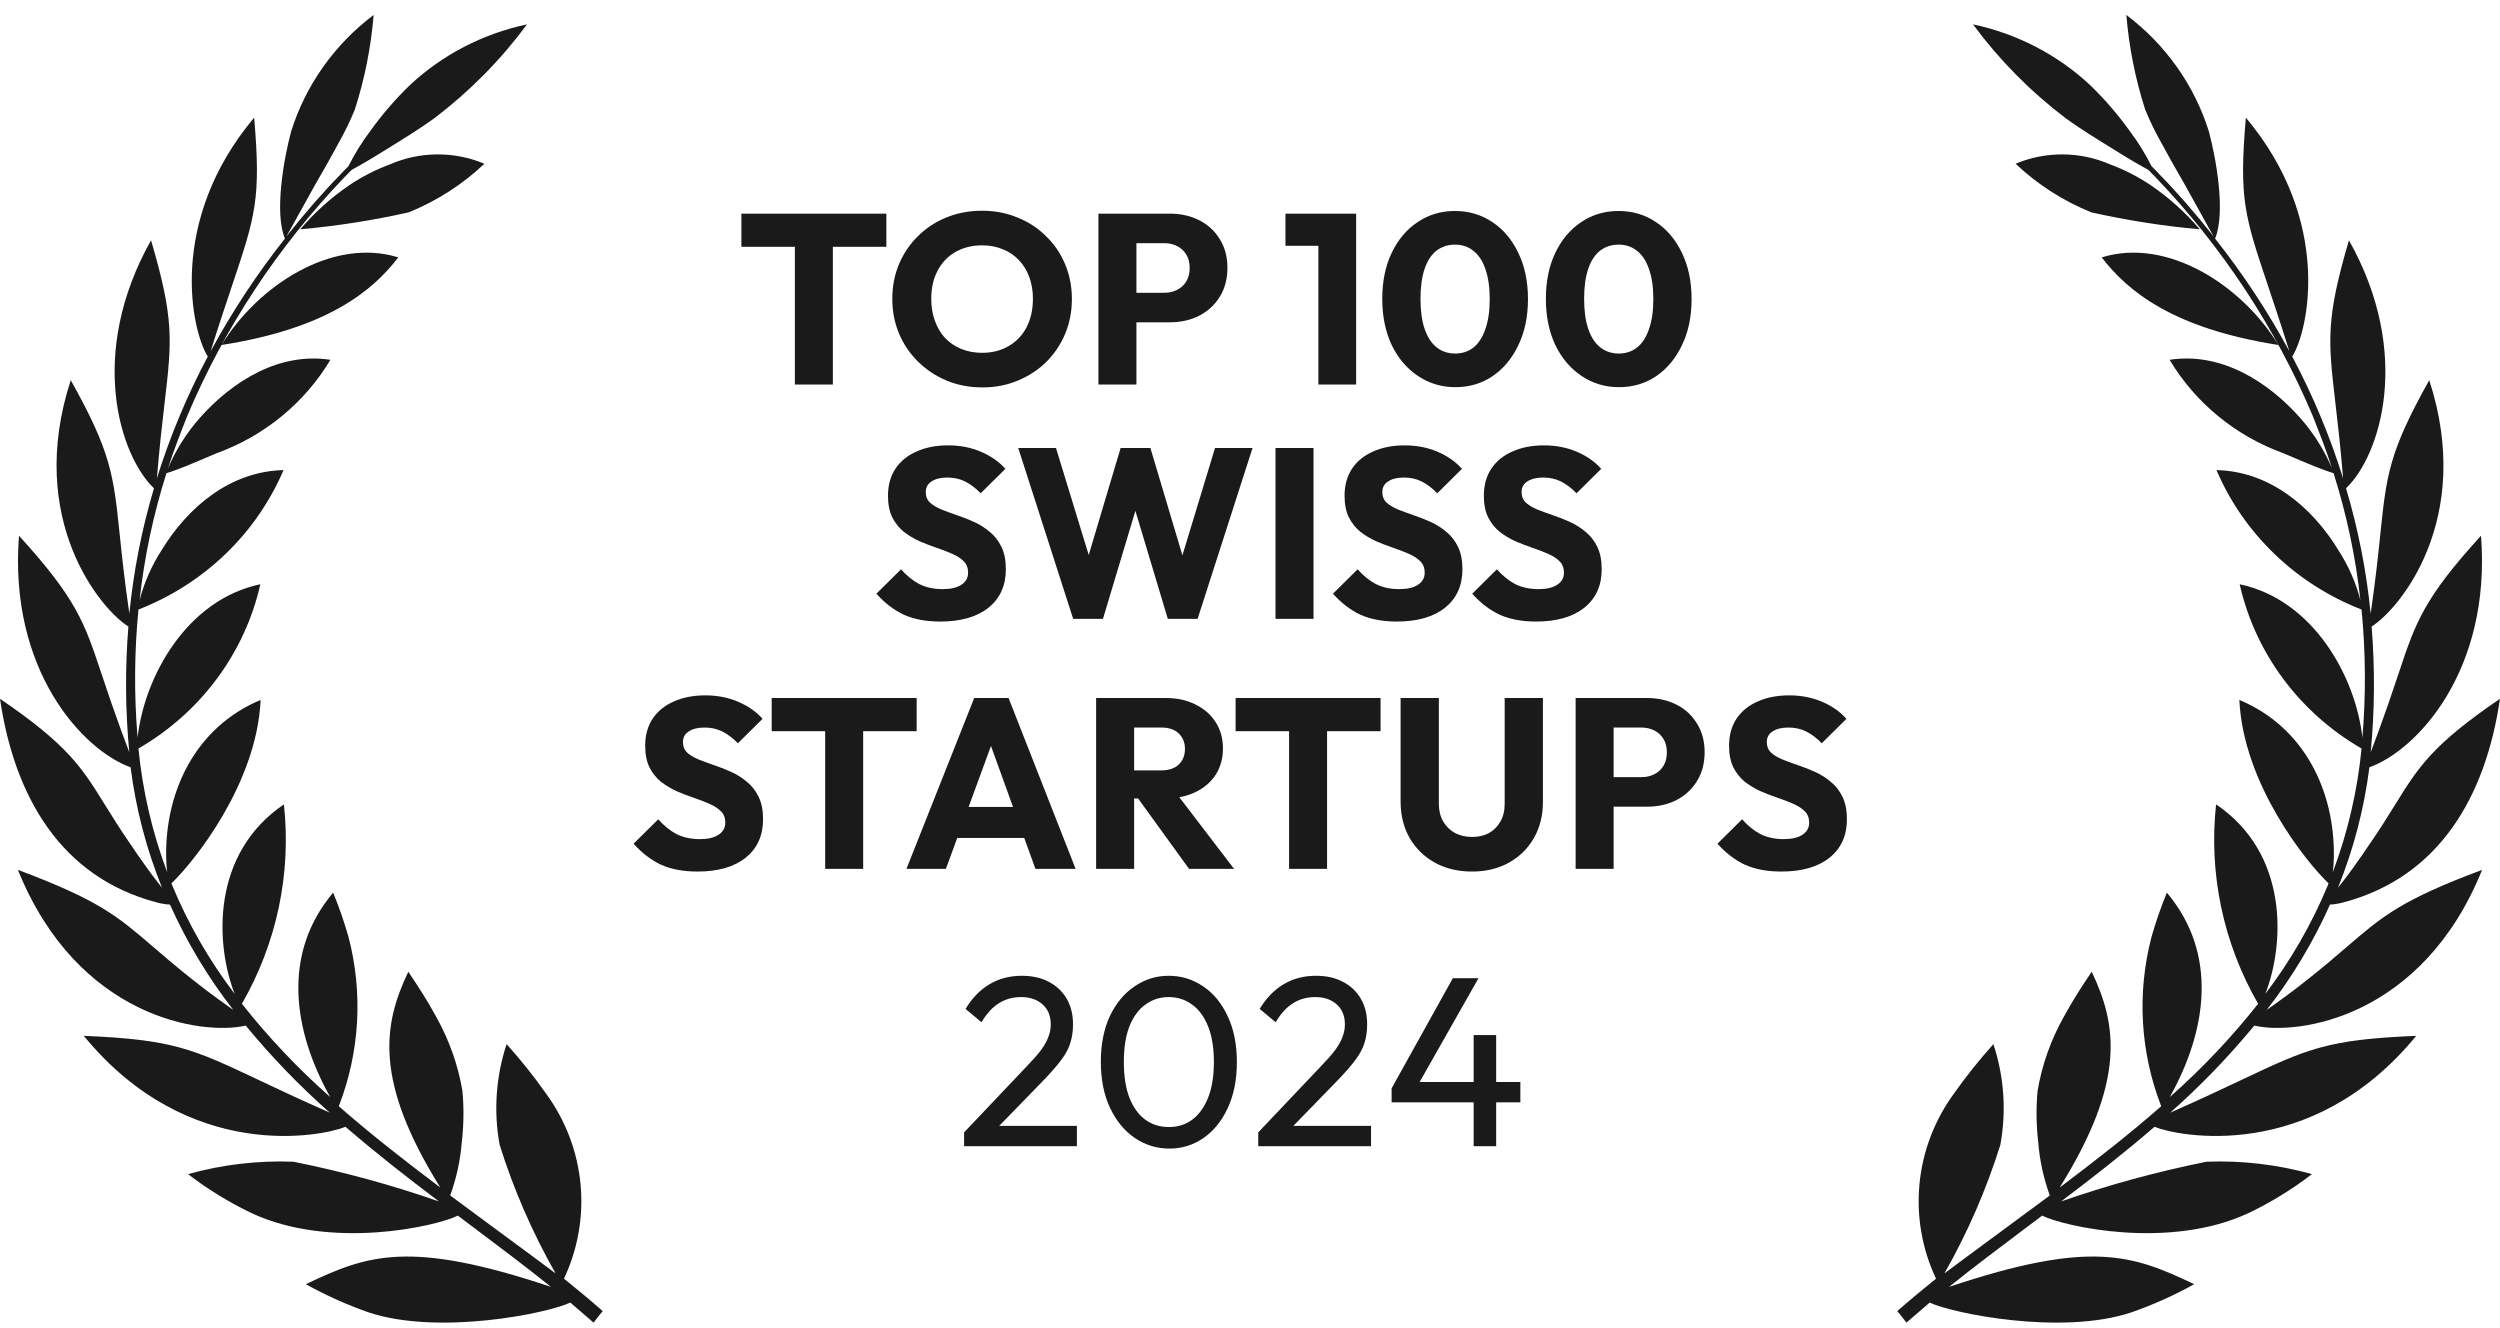 <svg width="160" height="85" viewBox="0 0 160 85" fill="none" xmlns="http://www.w3.org/2000/svg">
<path fill-rule="evenodd" clip-rule="evenodd" d="M1.215 34.286C4.889 38.309 5.41 39.867 6.461 43.017C6.594 43.413 6.734 43.834 6.89 44.288L7.153 45.063C7.574 46.267 7.974 47.364 8.274 48.141C8.019 45.466 8 42.775 8.217 40.097C6.462 39.009 1.622 33.257 4.528 24.331C7.113 28.947 7.265 30.401 7.66 34.197C7.798 35.524 7.966 37.137 8.278 39.271C8.545 36.555 9.073 33.869 9.854 31.249C7.703 29.212 5.556 22.686 9.667 15.379C11.158 20.447 10.999 21.806 10.538 25.756C10.389 27.034 10.208 28.584 10.04 30.617C10.88 27.926 11.97 25.316 13.297 22.818C12.268 21.202 10.681 14.184 16.265 7.528C16.714 12.723 16.342 13.833 14.858 18.26L14.858 18.26C14.475 19.403 14.017 20.768 13.481 22.481C14.851 19.948 16.442 17.535 18.236 15.268C17.544 13.631 18.166 10.136 18.635 8.404C19.561 5.45 21.405 2.848 23.913 0.957C23.745 3.01 23.342 5.038 22.712 7.004C22.404 7.757 22.047 8.49 21.643 9.199C21.221 9.993 20.727 10.851 20.263 11.659L20.198 11.771C19.817 12.452 19.459 13.101 19.154 13.652L19.154 13.652C18.773 14.342 18.477 14.878 18.328 15.131C19.467 13.687 20.736 12.231 21.767 11.19C21.987 10.952 22.159 10.771 22.3 10.639C22.694 9.851 23.16 9.099 23.692 8.392C24.452 7.33 25.309 6.338 26.253 5.427C28.333 3.493 30.919 2.155 33.729 1.559C32.05 3.834 30.045 5.863 27.775 7.584C27.029 8.129 25.768 8.924 24.62 9.626C23.762 10.166 22.961 10.628 22.513 10.867L22.438 10.941L22.438 10.941L22.438 10.942C22.324 11.054 22.186 11.191 22.027 11.361C17.77 15.812 14.371 20.974 11.993 26.599L11.993 26.599C11.57 27.671 11.121 28.807 10.746 29.983C11.244 28.81 11.929 27.721 12.777 26.758C14.896 24.365 17.897 22.524 21.146 23.028C19.497 25.788 16.916 27.904 13.843 29.015L13.564 29.134C12.415 29.624 11.297 30.101 10.653 30.281C9.813 32.93 9.237 35.652 8.934 38.409C9.227 37.289 9.696 36.22 10.325 35.239C12.023 32.443 14.741 30.164 18.145 30.086C17.285 32.101 16.022 33.928 14.427 35.46C12.833 36.993 10.941 38.2 8.861 39.01C8.595 41.736 8.577 44.479 8.806 47.209C9.233 43.345 11.924 38.386 16.661 37.392C16.17 39.572 15.223 41.63 13.881 43.438C12.539 45.247 10.83 46.767 8.86 47.905C9.124 50.608 9.742 53.267 10.699 55.818C10.659 55.491 10.637 55.162 10.633 54.833C10.574 50.664 12.491 46.547 16.681 44.795C16.434 50.153 12.428 55.149 10.972 56.535L11.015 56.649C12.043 59.127 13.389 61.467 15.022 63.614C13.765 60.4 13.52 54.623 18.171 51.481C18.652 55.903 17.713 60.362 15.482 64.242C17.179 66.391 19.07 68.389 21.132 70.211C18.763 65.976 18.015 61.057 21.322 57.128C21.701 58.053 22.028 58.997 22.302 59.956C23.244 63.547 23.027 67.332 21.683 70.799C23.795 72.648 25.941 74.314 28.18 76.002C23.927 69.179 24.513 65.584 26.131 62.191L26.217 62.32C26.648 62.963 27.293 63.923 27.942 65.121C28.755 66.581 29.313 68.162 29.593 69.801C29.696 70.898 29.683 72.002 29.554 73.096C29.462 74.261 29.212 75.408 28.813 76.51C29.956 77.362 31.035 78.156 32.096 78.936L32.096 78.936C33.253 79.788 34.388 80.623 35.558 81.498C34.072 78.884 32.871 76.124 31.976 73.265C31.583 71.115 31.737 68.904 32.422 66.825C33.331 67.834 34.178 68.895 34.957 70.002C36.196 71.704 36.953 73.693 37.153 75.77C37.352 77.847 36.987 79.939 36.095 81.835C36.9 82.481 37.737 83.176 38.573 83.908C38.375 84.153 38.176 84.399 37.989 84.649L36.501 83.365C35.054 84.054 28.088 85.479 23.619 84.001C22.218 83.514 20.864 82.907 19.573 82.189C23.542 80.293 26.218 79.339 35.257 82.358C33.674 81.084 31.886 79.741 30.285 78.54L30.285 78.54C29.947 78.286 29.618 78.039 29.301 77.8C27.887 78.501 21.178 80.01 16.102 77.64C14.659 76.951 13.296 76.114 12.035 75.144C14.225 74.532 16.502 74.263 18.778 74.349C21.941 74.983 25.053 75.833 28.093 76.892C26.049 75.351 24.051 73.79 22.111 72.115C20.702 72.707 12.095 74.514 5.362 66.294C11.074 66.528 12.347 67.13 16.536 69.11L16.536 69.11C17.753 69.685 19.215 70.377 21.104 71.209C19.164 69.493 17.366 67.63 15.726 65.638C12.946 66.281 4.975 65.165 1.145 55.67C6.326 57.611 7.495 58.616 9.798 60.595L9.798 60.595C10.493 61.192 11.292 61.879 12.336 62.706C13.383 63.542 14.557 64.375 14.933 64.639C13.311 62.554 11.95 60.289 10.878 57.89C10.74 57.89 10.602 57.875 10.466 57.847C10.312 57.827 10.16 57.795 10.012 57.75C3.871 56.125 0.915 50.945 0 44.721C4.345 47.683 5.223 49.098 6.714 51.503C7.189 52.271 7.728 53.139 8.461 54.191C8.67 54.513 8.89 54.822 9.101 55.117C9.199 55.255 9.296 55.391 9.388 55.523C9.629 55.868 9.873 56.181 10.088 56.456L10.088 56.456L10.088 56.456C10.133 56.513 10.176 56.568 10.217 56.621L10.369 56.813C9.368 54.338 8.693 51.749 8.359 49.108C5.317 48.017 0.547 42.92 1.215 34.286ZM14.182 22.079C16.467 18.309 21.26 15.159 25.49 16.473C23.821 18.653 20.9 21.029 14.182 22.079ZM27.97 9.882C26.927 9.889 25.898 10.108 24.947 10.524C24.036 10.862 23.169 11.306 22.366 11.845C21.19 12.646 20.13 13.598 19.215 14.675C21.553 14.466 23.875 14.103 26.162 13.588C27.962 12.858 29.604 11.803 31.002 10.479C30.045 10.078 29.012 9.874 27.97 9.882ZM158.785 34.286C155.111 38.309 154.59 39.867 153.539 43.017C153.406 43.413 153.266 43.834 153.11 44.288L152.847 45.063C152.426 46.267 152.026 47.364 151.726 48.141C151.981 45.466 152 42.775 151.783 40.097C153.538 39.009 158.378 33.257 155.472 24.331C152.887 28.947 152.735 30.401 152.34 34.197L152.34 34.198L152.34 34.2L152.34 34.2C152.202 35.527 152.034 37.139 151.722 39.271C151.455 36.555 150.927 33.869 150.146 31.249C152.297 29.212 154.444 22.686 150.333 15.379C148.842 20.447 149.001 21.806 149.462 25.756L149.462 25.757C149.611 27.035 149.792 28.584 149.959 30.617C149.12 27.926 148.03 25.316 146.703 22.818C147.732 21.202 149.319 14.184 143.735 7.528C143.286 12.723 143.658 13.833 145.142 18.26L145.142 18.26L145.143 18.263C145.526 19.405 145.983 20.769 146.519 22.481C145.149 19.948 143.558 17.535 141.764 15.268C142.456 13.631 141.834 10.136 141.365 8.404C140.439 5.45 138.595 2.848 136.087 0.957C136.255 3.01 136.658 5.038 137.288 7.004C137.596 7.757 137.953 8.49 138.357 9.199C138.779 9.992 139.271 10.849 139.735 11.656L139.736 11.656L139.737 11.657L139.737 11.658L139.802 11.771C140.183 12.452 140.542 13.101 140.846 13.652L140.846 13.653C141.227 14.343 141.523 14.879 141.672 15.131C140.533 13.687 139.264 12.231 138.233 11.19C138.013 10.952 137.841 10.771 137.7 10.639C137.306 9.851 136.84 9.099 136.308 8.392C135.548 7.33 134.691 6.338 133.747 5.427C131.667 3.493 129.08 2.155 126.271 1.559C127.95 3.834 129.955 5.863 132.225 7.584C132.971 8.129 134.232 8.924 135.38 9.626C136.238 10.166 137.039 10.628 137.487 10.867L137.562 10.941L137.562 10.941C137.676 11.054 137.814 11.191 137.973 11.361C142.23 15.812 145.629 20.974 148.007 26.599C148.43 27.671 148.879 28.807 149.254 29.983C148.756 28.81 148.071 27.721 147.223 26.758C145.103 24.365 142.103 22.524 138.854 23.028C140.503 25.788 143.084 27.904 146.157 29.015L146.436 29.134L146.436 29.134C147.585 29.624 148.703 30.101 149.347 30.281C150.187 32.93 150.763 35.652 151.066 38.409C150.773 37.289 150.304 36.22 149.675 35.239C147.977 32.443 145.259 30.164 141.855 30.086C142.715 32.101 143.978 33.928 145.573 35.46C147.167 36.993 149.059 38.2 151.139 39.01C151.405 41.736 151.423 44.479 151.194 47.209C150.767 43.345 148.076 38.386 143.339 37.392C143.83 39.572 144.777 41.63 146.119 43.438C147.461 45.247 149.17 46.767 151.14 47.905C150.876 50.608 150.258 53.267 149.301 55.818C149.34 55.491 149.363 55.162 149.367 54.833C149.426 50.664 147.509 46.547 143.319 44.795C143.565 50.153 147.572 55.149 149.028 56.535L148.985 56.649C147.957 59.127 146.611 61.467 144.978 63.614C146.235 60.4 146.48 54.623 141.829 51.481C141.347 55.903 142.287 60.362 144.519 64.242C142.821 66.391 140.93 68.389 138.868 70.211C141.237 65.976 141.985 61.057 138.678 57.128C138.299 58.053 137.972 58.997 137.698 59.956C136.757 63.547 136.972 67.332 138.317 70.799C136.205 72.648 134.059 74.314 131.82 76.002C136.073 69.179 135.487 65.584 133.869 62.191L133.783 62.319C133.352 62.963 132.708 63.923 132.058 65.121C131.245 66.581 130.687 68.162 130.407 69.801C130.304 70.898 130.317 72.002 130.446 73.096C130.538 74.261 130.788 75.408 131.187 76.51C130.047 77.36 128.97 78.152 127.912 78.93L127.909 78.933L127.908 78.934L127.904 78.936L127.903 78.937C126.746 79.789 125.612 80.623 124.442 81.498C125.928 78.884 127.129 76.124 128.024 73.265C128.417 71.115 128.263 68.904 127.578 66.825C126.668 67.834 125.822 68.895 125.043 70.002C123.804 71.704 123.047 73.693 122.847 75.77C122.647 77.847 123.012 79.939 123.905 81.835C123.1 82.481 122.263 83.176 121.427 83.908C121.625 84.153 121.823 84.399 122.011 84.649L123.499 83.365C124.946 84.054 131.912 85.479 136.381 84.001C137.782 83.514 139.136 82.907 140.427 82.189C136.458 80.293 133.782 79.339 124.743 82.358C126.326 81.084 128.114 79.742 129.714 78.54L129.715 78.54C130.052 78.286 130.382 78.039 130.699 77.8C132.112 78.501 138.822 80.01 143.898 77.64C145.34 76.951 146.704 76.114 147.965 75.144C145.775 74.532 143.498 74.263 141.222 74.349C138.059 74.983 134.947 75.833 131.907 76.892C133.951 75.351 135.949 73.79 137.889 72.115C139.298 72.707 147.905 74.514 154.638 66.294C148.926 66.528 147.653 67.13 143.464 69.11C142.248 69.685 140.785 70.377 138.896 71.209C140.836 69.493 142.634 67.63 144.274 65.638C147.054 66.281 155.025 65.165 158.855 55.67C153.674 57.611 152.505 58.616 150.202 60.595C149.507 61.192 148.708 61.879 147.664 62.706C146.617 63.542 145.443 64.375 145.067 64.639C146.689 62.554 148.05 60.289 149.122 57.89C149.26 57.89 149.398 57.875 149.534 57.847C149.688 57.827 149.84 57.795 149.988 57.75C156.129 56.125 159.085 50.945 160 44.721C155.655 47.683 154.777 49.098 153.286 51.503C152.811 52.271 152.272 53.139 151.539 54.191C151.33 54.512 151.111 54.82 150.9 55.115L150.899 55.117L150.899 55.117L150.899 55.117C150.801 55.255 150.704 55.391 150.612 55.523C150.371 55.868 150.127 56.181 149.912 56.456L149.845 56.541L149.782 56.621L149.631 56.813C150.632 54.338 151.307 51.749 151.641 49.108C154.683 48.017 159.453 42.92 158.785 34.286ZM145.818 22.079C143.533 18.309 138.74 15.159 134.51 16.473C136.179 18.653 139.1 21.029 145.818 22.079ZM132.03 9.882C133.073 9.889 134.102 10.108 135.053 10.524C135.964 10.862 136.83 11.306 137.634 11.845C138.81 12.646 139.87 13.598 140.785 14.675C138.446 14.466 136.125 14.103 133.838 13.588C132.038 12.858 130.396 11.803 128.998 10.479C129.955 10.078 130.988 9.874 132.03 9.882Z" fill="#1A1A1A"/>
<path d="M50.871 24.609V13.828H53.303V24.609H50.871ZM47.448 15.795V13.673H56.727V15.795H47.448ZM62.885 24.795C62.059 24.795 61.295 24.65 60.592 24.361C59.901 24.072 59.291 23.669 58.764 23.153C58.238 22.637 57.83 22.038 57.541 21.356C57.252 20.664 57.107 19.921 57.107 19.125C57.107 18.32 57.252 17.576 57.541 16.895C57.83 16.213 58.233 15.62 58.749 15.114C59.265 14.597 59.87 14.2 60.561 13.921C61.264 13.632 62.028 13.487 62.854 13.487C63.67 13.487 64.424 13.632 65.115 13.921C65.818 14.2 66.427 14.597 66.943 15.114C67.47 15.62 67.878 16.218 68.167 16.91C68.456 17.592 68.601 18.335 68.601 19.141C68.601 19.936 68.456 20.68 68.167 21.372C67.878 22.053 67.475 22.652 66.959 23.168C66.442 23.674 65.833 24.072 65.131 24.361C64.439 24.65 63.69 24.795 62.885 24.795ZM62.854 22.58C63.505 22.58 64.072 22.435 64.558 22.146C65.053 21.857 65.436 21.454 65.704 20.938C65.972 20.411 66.107 19.807 66.107 19.125C66.107 18.609 66.029 18.145 65.874 17.731C65.719 17.308 65.498 16.947 65.208 16.647C64.919 16.337 64.573 16.105 64.171 15.95C63.778 15.785 63.339 15.702 62.854 15.702C62.203 15.702 61.63 15.847 61.135 16.136C60.649 16.415 60.272 16.812 60.004 17.329C59.735 17.835 59.601 18.434 59.601 19.125C59.601 19.642 59.678 20.112 59.833 20.535C59.988 20.959 60.205 21.325 60.484 21.635C60.773 21.934 61.119 22.167 61.522 22.332C61.925 22.497 62.368 22.58 62.854 22.58ZM72.158 20.628V18.738H74.513C74.812 18.738 75.086 18.676 75.334 18.552C75.582 18.428 75.778 18.248 75.922 18.01C76.067 17.773 76.139 17.483 76.139 17.143C76.139 16.812 76.067 16.528 75.922 16.291C75.778 16.053 75.582 15.873 75.334 15.749C75.086 15.625 74.812 15.563 74.513 15.563H72.158V13.673H74.869C75.561 13.673 76.186 13.812 76.743 14.091C77.301 14.37 77.74 14.773 78.06 15.3C78.39 15.816 78.555 16.43 78.555 17.143C78.555 17.855 78.39 18.475 78.06 19.002C77.74 19.518 77.301 19.921 76.743 20.21C76.186 20.489 75.561 20.628 74.869 20.628H72.158ZM70.299 24.609V13.673H72.731V24.609H70.299ZM84.376 24.609V13.673H86.793V24.609H84.376ZM82.27 15.733V13.673H86.638V15.733H82.27ZM93.143 24.779C92.265 24.779 91.47 24.542 90.757 24.067C90.045 23.592 89.482 22.931 89.069 22.084C88.666 21.227 88.465 20.241 88.465 19.125C88.465 18 88.666 17.019 89.069 16.182C89.472 15.336 90.024 14.68 90.726 14.215C91.428 13.74 92.224 13.503 93.112 13.503C94.01 13.503 94.81 13.74 95.513 14.215C96.215 14.68 96.767 15.336 97.17 16.182C97.583 17.029 97.79 18.015 97.79 19.141C97.79 20.267 97.583 21.253 97.17 22.1C96.767 22.946 96.215 23.607 95.513 24.082C94.821 24.547 94.031 24.779 93.143 24.779ZM93.127 22.626C93.582 22.626 93.974 22.497 94.304 22.239C94.635 21.971 94.888 21.578 95.063 21.062C95.249 20.535 95.342 19.895 95.342 19.141C95.342 18.377 95.249 17.737 95.063 17.22C94.888 16.704 94.635 16.317 94.304 16.058C93.974 15.79 93.576 15.656 93.112 15.656C92.668 15.656 92.275 15.785 91.934 16.043C91.604 16.301 91.351 16.688 91.175 17.205C91 17.721 90.912 18.361 90.912 19.125C90.912 19.89 91 20.53 91.175 21.046C91.351 21.563 91.604 21.955 91.934 22.224C92.275 22.492 92.673 22.626 93.127 22.626ZM103.614 24.779C102.736 24.779 101.941 24.542 101.229 24.067C100.516 23.592 99.953 22.931 99.54 22.084C99.138 21.227 98.936 20.241 98.936 19.125C98.936 18 99.138 17.019 99.54 16.182C99.943 15.336 100.495 14.68 101.198 14.215C101.9 13.74 102.695 13.503 103.583 13.503C104.482 13.503 105.282 13.74 105.984 14.215C106.686 14.68 107.239 15.336 107.642 16.182C108.055 17.029 108.261 18.015 108.261 19.141C108.261 20.267 108.055 21.253 107.642 22.1C107.239 22.946 106.686 23.607 105.984 24.082C105.292 24.547 104.502 24.779 103.614 24.779ZM103.599 22.626C104.053 22.626 104.445 22.497 104.776 22.239C105.106 21.971 105.359 21.578 105.535 21.062C105.721 20.535 105.814 19.895 105.814 19.141C105.814 18.377 105.721 17.737 105.535 17.22C105.359 16.704 105.106 16.317 104.776 16.058C104.445 15.79 104.048 15.656 103.583 15.656C103.139 15.656 102.747 15.785 102.406 16.043C102.075 16.301 101.822 16.688 101.647 17.205C101.471 17.721 101.384 18.361 101.384 19.125C101.384 19.89 101.471 20.53 101.647 21.046C101.822 21.563 102.075 21.955 102.406 22.224C102.747 22.492 103.144 22.626 103.599 22.626ZM60.177 39.779C59.279 39.779 58.504 39.635 57.854 39.346C57.213 39.046 56.625 38.597 56.088 37.998L57.668 36.434C58.019 36.836 58.406 37.151 58.83 37.378C59.263 37.595 59.764 37.704 60.332 37.704C60.848 37.704 61.246 37.611 61.525 37.425C61.814 37.239 61.959 36.981 61.959 36.65C61.959 36.351 61.865 36.108 61.68 35.922C61.494 35.736 61.246 35.576 60.936 35.442C60.637 35.308 60.301 35.179 59.929 35.055C59.568 34.931 59.206 34.792 58.845 34.637C58.484 34.471 58.148 34.27 57.838 34.032C57.539 33.785 57.296 33.48 57.11 33.119C56.924 32.747 56.831 32.282 56.831 31.724C56.831 31.053 56.991 30.475 57.312 29.99C57.642 29.504 58.096 29.138 58.675 28.89C59.253 28.632 59.919 28.503 60.673 28.503C61.437 28.503 62.134 28.637 62.764 28.905C63.404 29.174 63.931 29.54 64.344 30.005L62.764 31.57C62.434 31.229 62.098 30.976 61.757 30.811C61.427 30.645 61.05 30.563 60.626 30.563C60.203 30.563 59.867 30.645 59.62 30.811C59.372 30.965 59.248 31.193 59.248 31.492C59.248 31.771 59.341 31.998 59.527 32.174C59.712 32.339 59.955 32.483 60.255 32.608C60.564 32.731 60.9 32.855 61.261 32.979C61.633 33.103 62 33.248 62.361 33.413C62.723 33.578 63.053 33.79 63.353 34.048C63.662 34.296 63.91 34.616 64.096 35.008C64.282 35.391 64.375 35.865 64.375 36.434C64.375 37.477 64.003 38.297 63.26 38.896C62.516 39.485 61.489 39.779 60.177 39.779ZM68.684 39.609L65.168 28.673H67.584L70.156 37.084H69.211L71.72 28.673H73.626L76.135 37.084H75.206L77.761 28.673H80.162L76.646 39.609H74.741L72.216 31.198H73.114L70.589 39.609H68.684ZM81.633 39.609V28.673H84.065V39.609H81.633ZM89.398 39.779C88.5 39.779 87.725 39.635 87.075 39.346C86.434 39.046 85.846 38.597 85.309 37.998L86.889 36.434C87.24 36.836 87.627 37.151 88.05 37.378C88.484 37.595 88.985 37.704 89.553 37.704C90.069 37.704 90.467 37.611 90.746 37.425C91.035 37.239 91.18 36.981 91.18 36.65C91.18 36.351 91.087 36.108 90.901 35.922C90.715 35.736 90.467 35.576 90.157 35.442C89.858 35.308 89.522 35.179 89.15 35.055C88.789 34.931 88.427 34.792 88.066 34.637C87.705 34.471 87.369 34.27 87.059 34.032C86.76 33.785 86.517 33.48 86.331 33.119C86.145 32.747 86.052 32.282 86.052 31.724C86.052 31.053 86.212 30.475 86.532 29.99C86.863 29.504 87.317 29.138 87.896 28.89C88.474 28.632 89.14 28.503 89.894 28.503C90.658 28.503 91.355 28.637 91.985 28.905C92.625 29.174 93.152 29.54 93.565 30.005L91.985 31.57C91.654 31.229 91.319 30.976 90.978 30.811C90.648 30.645 90.271 30.563 89.847 30.563C89.424 30.563 89.088 30.645 88.841 30.811C88.593 30.965 88.469 31.193 88.469 31.492C88.469 31.771 88.562 31.998 88.748 32.174C88.933 32.339 89.176 32.483 89.476 32.608C89.785 32.731 90.121 32.855 90.483 32.979C90.854 33.103 91.221 33.248 91.582 33.413C91.944 33.578 92.274 33.79 92.574 34.048C92.883 34.296 93.131 34.616 93.317 35.008C93.503 35.391 93.596 35.865 93.596 36.434C93.596 37.477 93.224 38.297 92.481 38.896C91.737 39.485 90.71 39.779 89.398 39.779ZM98.312 39.779C97.413 39.779 96.639 39.635 95.988 39.346C95.348 39.046 94.759 38.597 94.222 37.998L95.802 36.434C96.153 36.836 96.541 37.151 96.964 37.378C97.398 37.595 97.898 37.704 98.466 37.704C98.983 37.704 99.38 37.611 99.659 37.425C99.948 37.239 100.093 36.981 100.093 36.65C100.093 36.351 100 36.108 99.814 35.922C99.628 35.736 99.38 35.576 99.071 35.442C98.771 35.308 98.436 35.179 98.064 35.055C97.702 34.931 97.341 34.792 96.979 34.637C96.618 34.471 96.282 34.27 95.973 34.032C95.673 33.785 95.43 33.48 95.245 33.119C95.059 32.747 94.966 32.282 94.966 31.724C94.966 31.053 95.126 30.475 95.446 29.99C95.776 29.504 96.231 29.138 96.809 28.89C97.387 28.632 98.053 28.503 98.807 28.503C99.571 28.503 100.268 28.637 100.898 28.905C101.539 29.174 102.065 29.54 102.478 30.005L100.898 31.57C100.568 31.229 100.232 30.976 99.892 30.811C99.561 30.645 99.184 30.563 98.761 30.563C98.337 30.563 98.002 30.645 97.754 30.811C97.506 30.965 97.382 31.193 97.382 31.492C97.382 31.771 97.475 31.998 97.661 32.174C97.847 32.339 98.09 32.483 98.389 32.608C98.699 32.731 99.034 32.855 99.396 32.979C99.768 33.103 100.134 33.248 100.496 33.413C100.857 33.578 101.188 33.79 101.487 34.048C101.797 34.296 102.045 34.616 102.231 35.008C102.416 35.391 102.509 35.865 102.509 36.434C102.509 37.477 102.138 38.297 101.394 38.896C100.651 39.485 99.623 39.779 98.312 39.779ZM44.638 55.779C43.74 55.779 42.965 55.635 42.315 55.346C41.674 55.046 41.086 54.597 40.549 53.998L42.129 52.434C42.48 52.836 42.867 53.151 43.291 53.378C43.724 53.595 44.225 53.704 44.793 53.704C45.309 53.704 45.707 53.611 45.986 53.425C46.275 53.239 46.419 52.981 46.419 52.65C46.419 52.351 46.327 52.108 46.141 51.922C45.955 51.736 45.707 51.576 45.397 51.442C45.098 51.308 44.762 51.179 44.39 51.055C44.029 50.931 43.667 50.792 43.306 50.637C42.944 50.471 42.609 50.27 42.299 50.032C42 49.785 41.757 49.48 41.571 49.119C41.385 48.747 41.292 48.282 41.292 47.724C41.292 47.053 41.452 46.475 41.773 45.99C42.103 45.504 42.557 45.138 43.136 44.89C43.714 44.632 44.38 44.503 45.134 44.503C45.898 44.503 46.595 44.637 47.225 44.905C47.865 45.174 48.392 45.54 48.805 46.005L47.225 47.57C46.895 47.229 46.559 46.976 46.218 46.811C45.888 46.645 45.511 46.563 45.087 46.563C44.664 46.563 44.328 46.645 44.081 46.811C43.833 46.965 43.709 47.193 43.709 47.492C43.709 47.771 43.802 47.998 43.987 48.174C44.173 48.339 44.416 48.483 44.716 48.608C45.025 48.731 45.361 48.855 45.722 48.979C46.094 49.103 46.461 49.248 46.822 49.413C47.184 49.578 47.514 49.79 47.814 50.048C48.123 50.296 48.371 50.616 48.557 51.008C48.743 51.391 48.836 51.865 48.836 52.434C48.836 53.477 48.464 54.297 47.721 54.896C46.977 55.485 45.95 55.779 44.638 55.779ZM52.811 55.609V44.828H55.243V55.609H52.811ZM49.388 46.795V44.673H58.666V46.795H49.388ZM58.012 55.609L62.349 44.673H64.549L68.84 55.609H66.268L62.984 46.532H63.867L60.537 55.609H58.012ZM60.475 53.626V51.644H66.439V53.626H60.475ZM72.01 51.101V49.304H74.319C74.804 49.304 75.176 49.181 75.434 48.933C75.702 48.685 75.837 48.349 75.837 47.926C75.837 47.533 75.707 47.208 75.449 46.95C75.191 46.692 74.819 46.563 74.334 46.563H72.01V44.673H74.613C75.336 44.673 75.971 44.812 76.518 45.091C77.065 45.36 77.494 45.737 77.804 46.222C78.114 46.707 78.269 47.265 78.269 47.895C78.269 48.535 78.114 49.098 77.804 49.583C77.494 50.058 77.06 50.43 76.503 50.699C75.945 50.967 75.289 51.101 74.535 51.101H72.01ZM70.152 55.609V44.673H72.584V55.609H70.152ZM76.1 55.609L72.692 50.9L74.923 50.296L78.981 55.609H76.1ZM82.501 55.609V44.828H84.933V55.609H82.501ZM79.078 46.795V44.673H88.356V46.795H79.078ZM94.208 55.779C93.31 55.779 92.514 55.588 91.823 55.206C91.141 54.824 90.604 54.297 90.212 53.626C89.83 52.945 89.638 52.17 89.638 51.303V44.673H92.086V51.442C92.086 51.876 92.179 52.253 92.365 52.573C92.551 52.893 92.804 53.141 93.124 53.316C93.454 53.482 93.816 53.564 94.208 53.564C94.621 53.564 94.983 53.482 95.292 53.316C95.602 53.141 95.845 52.898 96.02 52.588C96.206 52.268 96.299 51.891 96.299 51.458V44.673H98.747V51.318C98.747 52.186 98.556 52.955 98.174 53.626C97.791 54.297 97.26 54.824 96.578 55.206C95.897 55.588 95.106 55.779 94.208 55.779ZM102.699 51.628V49.738H105.053C105.353 49.738 105.626 49.676 105.874 49.552C106.122 49.428 106.318 49.248 106.463 49.01C106.608 48.773 106.68 48.483 106.68 48.143C106.68 47.812 106.608 47.528 106.463 47.291C106.318 47.053 106.122 46.873 105.874 46.749C105.626 46.625 105.353 46.563 105.053 46.563H102.699V44.673H105.41C106.102 44.673 106.726 44.812 107.284 45.091C107.842 45.37 108.28 45.773 108.601 46.3C108.931 46.816 109.096 47.43 109.096 48.143C109.096 48.855 108.931 49.475 108.601 50.002C108.28 50.518 107.842 50.921 107.284 51.21C106.726 51.489 106.102 51.628 105.41 51.628H102.699ZM100.84 55.609V44.673H103.272V55.609H100.84ZM114.005 55.779C113.107 55.779 112.333 55.635 111.682 55.346C111.042 55.046 110.453 54.597 109.916 53.998L111.496 52.434C111.847 52.836 112.234 53.151 112.658 53.378C113.092 53.595 113.592 53.704 114.16 53.704C114.677 53.704 115.074 53.611 115.353 53.425C115.642 53.239 115.787 52.981 115.787 52.65C115.787 52.351 115.694 52.108 115.508 51.922C115.322 51.736 115.074 51.576 114.764 51.442C114.465 51.308 114.129 51.179 113.758 51.055C113.396 50.931 113.035 50.792 112.673 50.637C112.312 50.471 111.976 50.27 111.666 50.032C111.367 49.785 111.124 49.48 110.938 49.119C110.753 48.747 110.66 48.282 110.66 47.724C110.66 47.053 110.82 46.475 111.14 45.99C111.47 45.504 111.925 45.138 112.503 44.89C113.081 44.632 113.747 44.503 114.501 44.503C115.265 44.503 115.962 44.637 116.592 44.905C117.233 45.174 117.759 45.54 118.172 46.005L116.592 47.57C116.262 47.229 115.926 46.976 115.585 46.811C115.255 46.645 114.878 46.563 114.455 46.563C114.031 46.563 113.696 46.645 113.448 46.811C113.2 46.965 113.076 47.193 113.076 47.492C113.076 47.771 113.169 47.998 113.355 48.174C113.541 48.339 113.783 48.483 114.083 48.608C114.393 48.731 114.728 48.855 115.09 48.979C115.462 49.103 115.828 49.248 116.19 49.413C116.551 49.578 116.881 49.79 117.181 50.048C117.491 50.296 117.739 50.616 117.924 51.008C118.11 51.391 118.203 51.865 118.203 52.434C118.203 53.477 117.832 54.297 117.088 54.896C116.344 55.485 115.317 55.779 114.005 55.779Z" fill="#1A1A1A"/>
<path d="M61.702 72.472L65.668 68.29C66.07 67.876 66.385 67.52 66.613 67.221C66.84 66.911 67 66.627 67.093 66.369C67.196 66.111 67.248 65.842 67.248 65.563C67.248 65.016 67.072 64.587 66.721 64.278C66.37 63.968 65.916 63.813 65.358 63.813C64.811 63.813 64.33 63.947 63.917 64.216C63.504 64.474 63.138 64.876 62.818 65.424L61.795 64.572C62.219 63.87 62.73 63.343 63.329 62.992C63.928 62.63 64.62 62.45 65.404 62.45C66.065 62.45 66.638 62.579 67.124 62.837C67.62 63.095 68.002 63.457 68.27 63.921C68.538 64.386 68.673 64.928 68.673 65.548C68.673 65.992 68.616 66.389 68.502 66.74C68.399 67.092 68.208 67.453 67.929 67.825C67.661 68.186 67.284 68.62 66.799 69.126L63.592 72.425L61.702 72.472ZM61.702 73.355V72.472L62.941 72.054H68.921V73.355H61.702ZM74.838 73.51C74.033 73.51 73.294 73.282 72.623 72.828C71.962 72.374 71.435 71.733 71.043 70.907C70.651 70.071 70.454 69.09 70.454 67.964C70.454 66.839 70.645 65.863 71.028 65.037C71.42 64.21 71.947 63.575 72.608 63.131C73.268 62.677 73.996 62.45 74.792 62.45C75.607 62.45 76.346 62.677 77.007 63.131C77.668 63.575 78.189 64.21 78.571 65.037C78.964 65.863 79.16 66.844 79.16 67.98C79.16 69.105 78.964 70.086 78.571 70.923C78.189 71.749 77.668 72.389 77.007 72.844C76.356 73.288 75.633 73.51 74.838 73.51ZM74.807 72.131C75.375 72.131 75.871 71.976 76.294 71.666C76.728 71.346 77.069 70.876 77.317 70.257C77.564 69.637 77.688 68.873 77.688 67.964C77.688 67.055 77.564 66.296 77.317 65.687C77.069 65.068 76.728 64.603 76.294 64.293C75.86 63.973 75.36 63.813 74.792 63.813C74.234 63.813 73.738 63.973 73.305 64.293C72.871 64.603 72.53 65.068 72.282 65.687C72.045 66.296 71.926 67.055 71.926 67.964C71.926 68.873 72.045 69.637 72.282 70.257C72.53 70.876 72.871 71.346 73.305 71.666C73.738 71.976 74.239 72.131 74.807 72.131ZM80.528 72.472L84.493 68.29C84.896 67.876 85.211 67.52 85.438 67.221C85.665 66.911 85.825 66.627 85.918 66.369C86.021 66.111 86.073 65.842 86.073 65.563C86.073 65.016 85.897 64.587 85.546 64.278C85.195 63.968 84.741 63.813 84.183 63.813C83.636 63.813 83.156 63.947 82.743 64.216C82.329 64.474 81.963 64.876 81.643 65.424L80.62 64.572C81.044 63.87 81.555 63.343 82.154 62.992C82.753 62.63 83.445 62.45 84.23 62.45C84.891 62.45 85.464 62.579 85.949 62.837C86.445 63.095 86.827 63.457 87.095 63.921C87.364 64.386 87.498 64.928 87.498 65.548C87.498 65.992 87.441 66.389 87.328 66.74C87.224 67.092 87.033 67.453 86.754 67.825C86.486 68.186 86.109 68.62 85.624 69.126L82.417 72.425L80.528 72.472ZM80.528 73.355V72.472L81.767 72.054H87.746V73.355H80.528ZM89.063 69.653L92.982 62.605H94.624L90.627 69.653H89.063ZM89.063 70.551V69.653L89.682 69.25H97.303V70.551H89.063ZM94.314 73.355V66.245H95.754V73.355H94.314Z" fill="#1A1A1A"/>
</svg>
